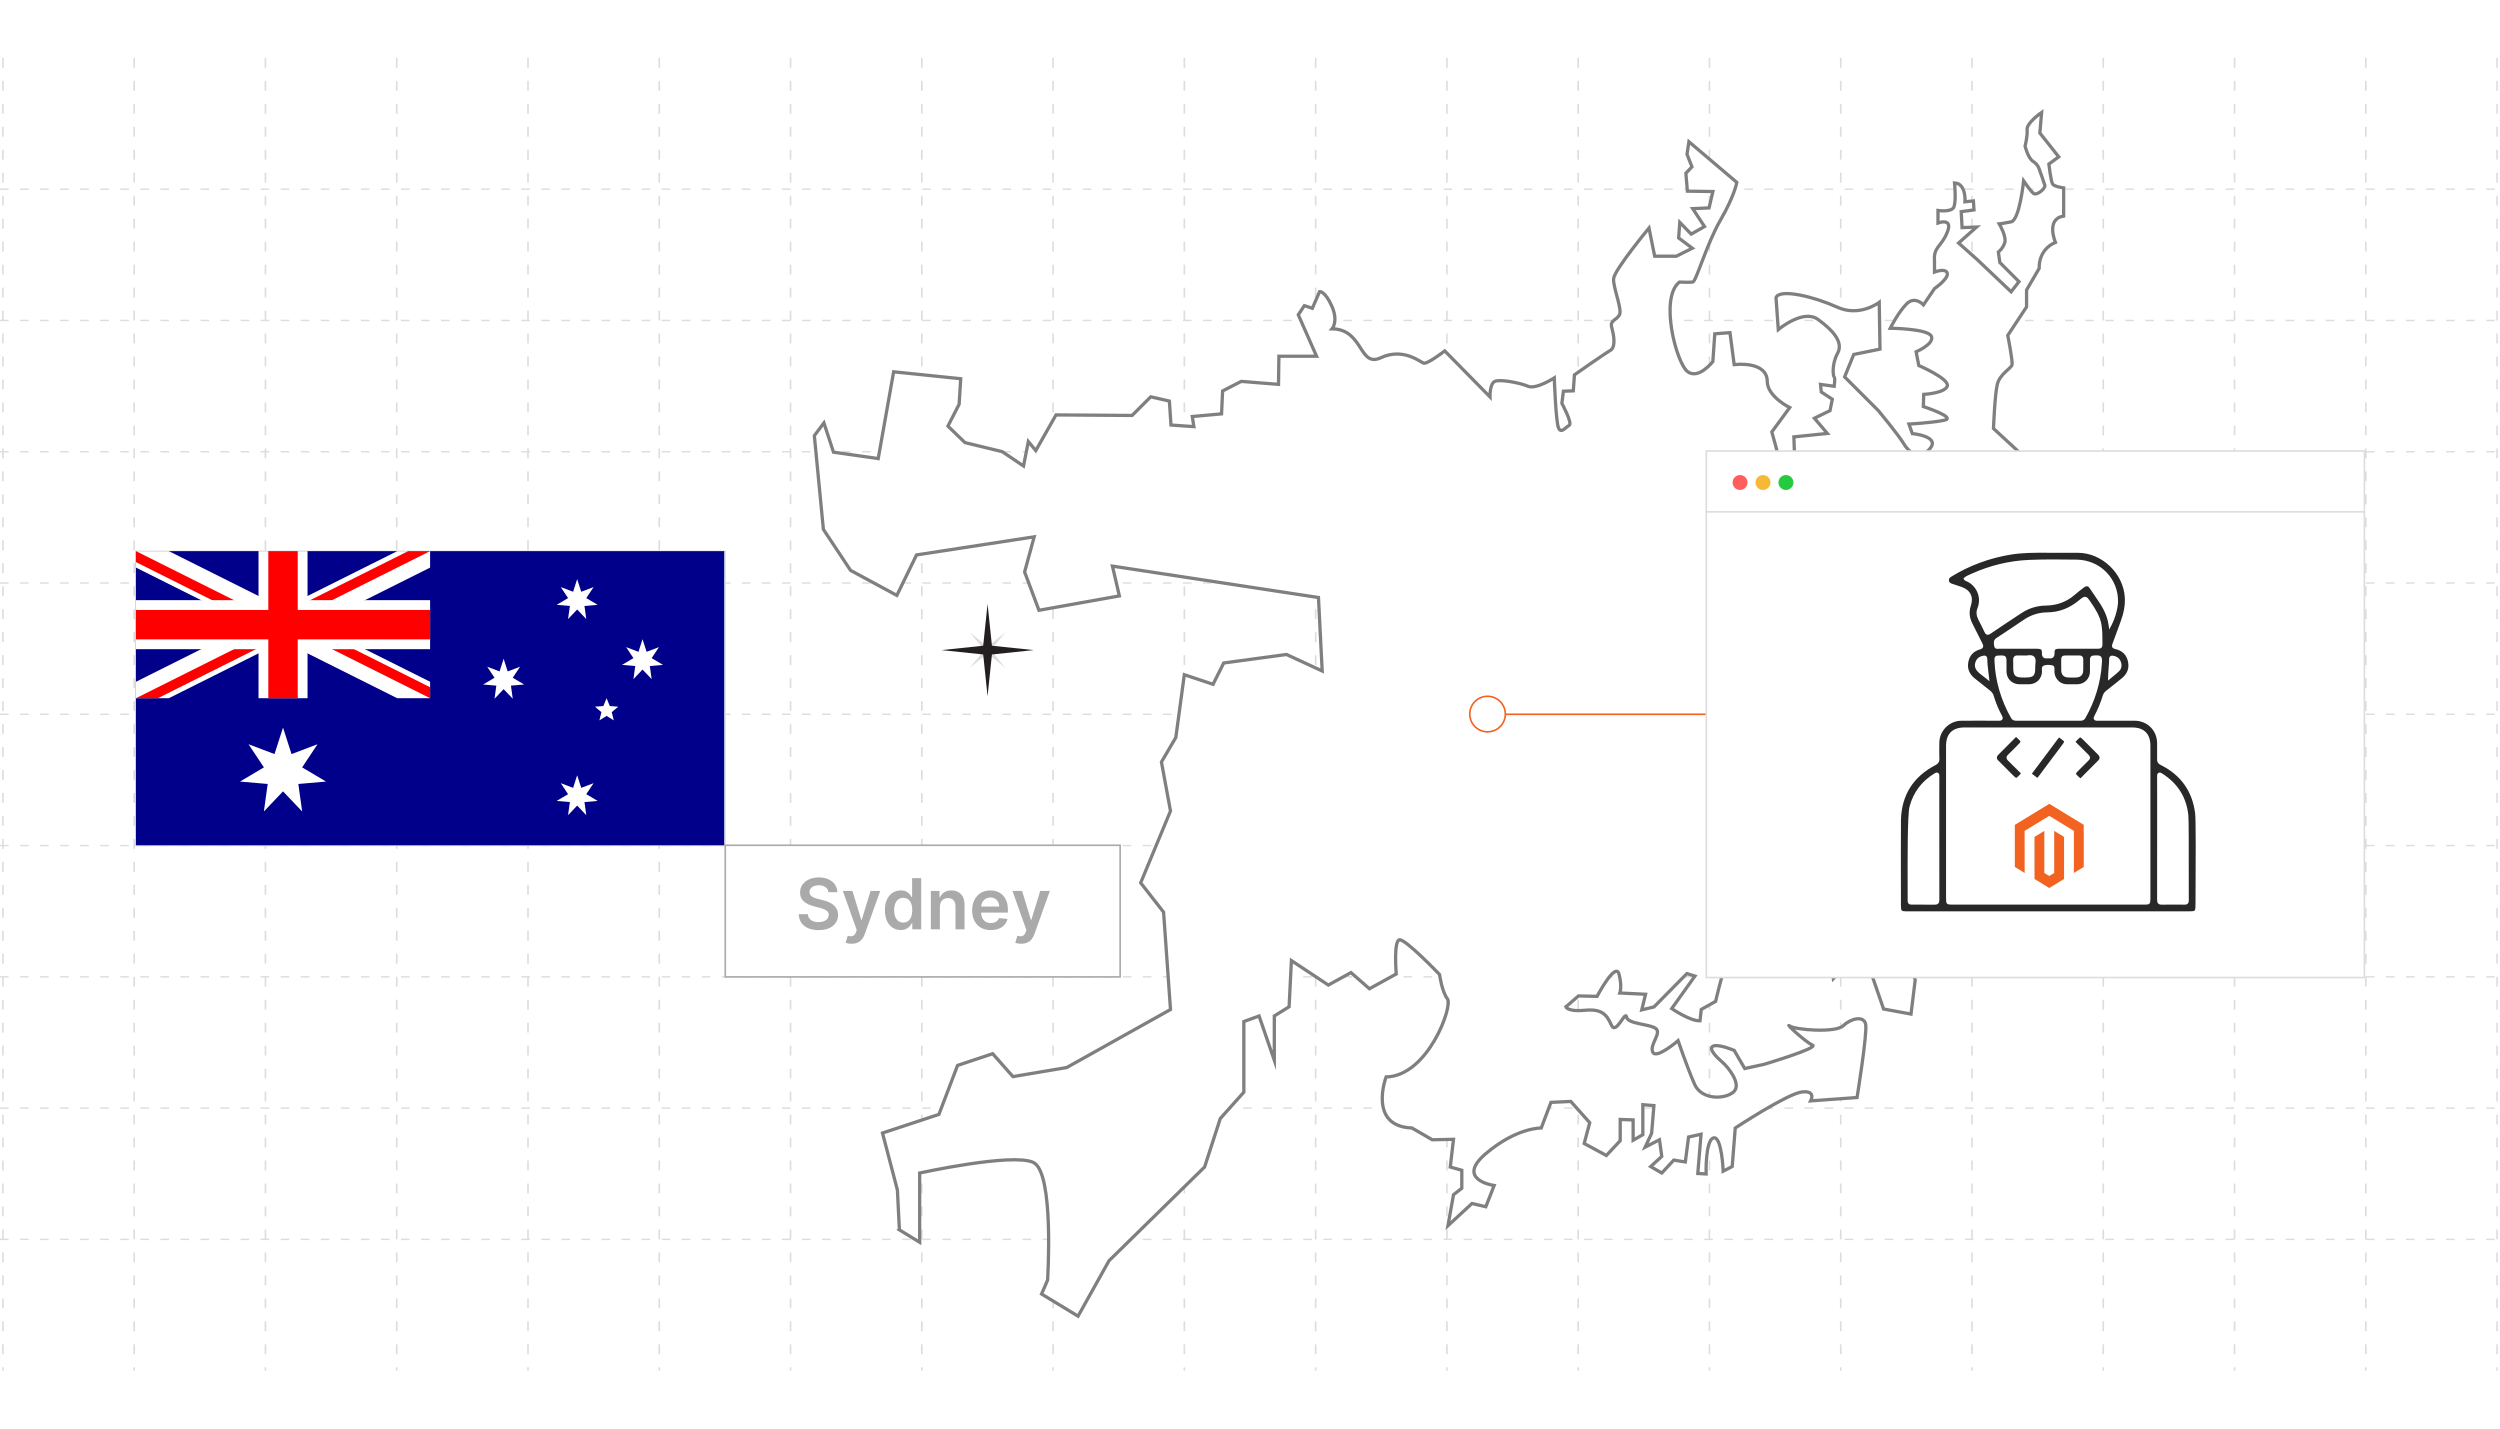 <?xml version="1.0" encoding="UTF-8"?><svg id="b" xmlns="http://www.w3.org/2000/svg" width="350" height="200" xmlns:xlink="http://www.w3.org/1999/xlink" viewBox="0 0 350 200"><defs><filter id="c" filterUnits="userSpaceOnUse"><feOffset dx="0" dy="0"/><feGaussianBlur result="d" stdDeviation="1.304"/><feFlood flood-color="#f26322" flood-opacity=".3"/><feComposite in2="d" operator="in"/><feComposite in="SourceGraphic"/></filter><clipPath id="e"><rect x="19.034" y="77.159" width="41.181" height="20.59" fill="none" stroke-width="0"/></clipPath><clipPath id="f"><path d="M19.034,77.159v10.295h41.181v10.295l-41.181-20.59ZM60.215,77.159h-20.59v20.59h-20.59l41.181-20.59Z" fill="none" stroke-width="0"/></clipPath><filter id="s" filterUnits="userSpaceOnUse"><feOffset dx="0" dy="0"/><feGaussianBlur result="t" stdDeviation="1.843"/><feFlood flood-color="#f26322" flood-opacity=".3"/><feComposite in2="t" operator="in"/><feComposite in="SourceGraphic"/></filter></defs><line y1="173.513" x2="350" y2="173.513" fill="none" stroke="#ddd" stroke-dasharray="0 0 1.203 1.604" stroke-miterlimit="10" stroke-width=".201"/><line y1="155.135" x2="350" y2="155.135" fill="none" stroke="#ddd" stroke-dasharray="0 0 1.203 1.604" stroke-miterlimit="10" stroke-width=".201"/><line y1="136.756" x2="350" y2="136.756" fill="none" stroke="#ddd" stroke-dasharray="0 0 1.203 1.604" stroke-miterlimit="10" stroke-width=".201"/><line y1="118.378" x2="350" y2="118.378" fill="none" stroke="#ddd" stroke-dasharray="0 0 1.203 1.604" stroke-miterlimit="10" stroke-width=".201"/><line y1="100" x2="350" y2="100" fill="none" stroke="#ddd" stroke-dasharray="0 0 1.203 1.604" stroke-miterlimit="10" stroke-width=".201"/><line y1="81.622" x2="350" y2="81.622" fill="none" stroke="#ddd" stroke-dasharray="0 0 1.203 1.604" stroke-miterlimit="10" stroke-width=".201"/><line y1="63.244" x2="350" y2="63.244" fill="none" stroke="#ddd" stroke-dasharray="0 0 1.203 1.604" stroke-miterlimit="10" stroke-width=".201"/><line y1="44.865" x2="350" y2="44.865" fill="none" stroke="#ddd" stroke-dasharray="0 0 1.203 1.604" stroke-miterlimit="10" stroke-width=".201"/><line y1="26.487" x2="350" y2="26.487" fill="none" stroke="#ddd" stroke-dasharray="0 0 1.203 1.604" stroke-miterlimit="10" stroke-width=".201"/><line x1="349.593" y1="8.109" x2="349.593" y2="191.891" fill="none" stroke="#ddd" stroke-dasharray="0 0 1.378 1.838" stroke-miterlimit="10" stroke-width=".23"/><line x1="331.215" y1="8.109" x2="331.215" y2="191.891" fill="none" stroke="#ddd" stroke-dasharray="0 0 1.378 1.838" stroke-miterlimit="10" stroke-width=".23"/><line x1="312.837" y1="8.109" x2="312.837" y2="191.891" fill="none" stroke="#ddd" stroke-dasharray="0 0 1.378 1.838" stroke-miterlimit="10" stroke-width=".23"/><line x1="294.458" y1="8.109" x2="294.458" y2="191.891" fill="none" stroke="#ddd" stroke-dasharray="0 0 1.378 1.838" stroke-miterlimit="10" stroke-width=".23"/><line x1="276.08" y1="8.109" x2="276.08" y2="191.891" fill="none" stroke="#ddd" stroke-dasharray="0 0 1.378 1.838" stroke-miterlimit="10" stroke-width=".23"/><line x1="257.702" y1="8.109" x2="257.702" y2="191.891" fill="none" stroke="#ddd" stroke-dasharray="0 0 1.378 1.838" stroke-miterlimit="10" stroke-width=".23"/><line x1="239.324" y1="8.109" x2="239.324" y2="191.891" fill="none" stroke="#ddd" stroke-dasharray="0 0 1.378 1.838" stroke-miterlimit="10" stroke-width=".23"/><line x1="220.946" y1="8.109" x2="220.946" y2="191.891" fill="none" stroke="#ddd" stroke-dasharray="0 0 1.378 1.838" stroke-miterlimit="10" stroke-width=".23"/><line x1="202.567" y1="8.109" x2="202.567" y2="191.891" fill="none" stroke="#ddd" stroke-dasharray="0 0 1.378 1.838" stroke-miterlimit="10" stroke-width=".23"/><line x1="184.189" y1="8.109" x2="184.189" y2="191.891" fill="none" stroke="#ddd" stroke-dasharray="0 0 1.378 1.838" stroke-miterlimit="10" stroke-width=".23"/><line x1="165.811" y1="8.109" x2="165.811" y2="191.891" fill="none" stroke="#ddd" stroke-dasharray="0 0 1.378 1.838" stroke-miterlimit="10" stroke-width=".23"/><line x1="147.433" y1="8.109" x2="147.433" y2="191.891" fill="none" stroke="#ddd" stroke-dasharray="0 0 1.378 1.838" stroke-miterlimit="10" stroke-width=".23"/><line x1="129.054" y1="8.109" x2="129.054" y2="191.891" fill="none" stroke="#ddd" stroke-dasharray="0 0 1.378 1.838" stroke-miterlimit="10" stroke-width=".23"/><line x1="110.676" y1="8.109" x2="110.676" y2="191.891" fill="none" stroke="#ddd" stroke-dasharray="0 0 1.378 1.838" stroke-miterlimit="10" stroke-width=".23"/><line x1="92.298" y1="8.109" x2="92.298" y2="191.891" fill="none" stroke="#ddd" stroke-dasharray="0 0 1.378 1.838" stroke-miterlimit="10" stroke-width=".23"/><line x1="73.92" y1="8.109" x2="73.92" y2="191.891" fill="none" stroke="#ddd" stroke-dasharray="0 0 1.378 1.838" stroke-miterlimit="10" stroke-width=".23"/><line x1="55.542" y1="8.109" x2="55.542" y2="191.891" fill="none" stroke="#ddd" stroke-dasharray="0 0 1.378 1.838" stroke-miterlimit="10" stroke-width=".23"/><line x1="37.163" y1="8.109" x2="37.163" y2="191.891" fill="none" stroke="#ddd" stroke-dasharray="0 0 1.378 1.838" stroke-miterlimit="10" stroke-width=".23"/><line x1="18.785" y1="8.109" x2="18.785" y2="191.891" fill="none" stroke="#ddd" stroke-dasharray="0 0 1.378 1.838" stroke-miterlimit="10" stroke-width=".23"/><line x1=".407" y1="8.109" x2=".407" y2="191.891" fill="none" stroke="#ddd" stroke-dasharray="0 0 1.378 1.838" stroke-miterlimit="10" stroke-width=".23"/><path d="M125.907,172.174l2.845,1.746v-9.698s12.931-2.845,15.905-1.487,2.004,16.486,2.004,16.486l-.841,1.94,5.108,3.103,4.332-7.758,13.383-13.125,2.198-6.789,3.297-3.685v-9.892l2.134-.776,2.134,6.207v-6.207l2.069-1.293.323-6.465,5.172,3.427,3.168-1.746,2.586,2.263,3.75-2.069s-.388-4.655.453-4.784,5.606,4.849,5.606,4.849c0,0,.342,2.457,1.118,3.427s-2.715,10.797-8.599,10.926c0,0-2.586,6.915,3.621,7.143l2.845,1.65,2.974-.065-.453,3.879,1.616.453v2.522l-1.164.905-.776,4.332,3.362-3.103,1.94.453,1.164-2.974s-5.495-.776-1.164-4.461c4.332-3.685,7.758-3.59,7.758-3.59l1.358-3.587,2.78-.129,2.651,2.974-.776,2.909,3.103,1.681,1.94-2.069v-2.974l1.81.065v2.845l1.358-.776v-4.202l1.552.129-.323,3.879-.905,1.94,2.004-1.034.323,2.328-1.552,1.422,1.552.905,1.681-1.81,1.616.259.453-3.491,1.746-.388-.453,5.495,1.164.065s-.129-4.72,1.034-5.043,1.358,4.655,1.358,4.655l1.26-.65.429-5.396s7.259-4.784,9.32-5.041,1.246,1.246,1.246,1.246l6.486-.472s1.46-9.02,1.203-10.265-2.062-.816-3.135.215-6.681.589-7.489.036,2.253,2.295,3.188,2.678-6.772,2.686-6.772,2.686l-2.718.591-1.477-2.541s-2.245-.945-2.954-.591.473,1.536,1.3,2.245,2.718,3.072,1.595,4.136-4.49,1.241-5.495-1.063-2.304-6.085-2.304-6.085c0,0-3.072,2.659-3.545,1.595s1.3-2.659.414-3.309-3.899-.591-4.077-1.595-1.477,2.6-2.127,1.123-1.359-2.304-3.722-2.068-2.659-.473-2.659-.473l1.772-1.536,2.6.059s2.6-4.904,3.072-3.131.118,2.659.118,2.659l3.604.177-.532,2.186,1.713-.414,4.608-4.668,1.123.354-3.249,4.549s2.6,1.772,3.958,1.713l.177-1.595,2.009-1.123s2.895-12.762,5.377-13.648c2.481-.886,1.831,2.186,2.481,3.663s1.654,1.654,1.654,1.654c0,0-.118-5.14,1.004-4.727s3.545,2.009,3.545,2.009l.118,1.654,1.831,2.009.473,4.195,1.713-1.772,2.836-1.182,2.482,7.208,3.84.709.591-4.786-.591-1.654,1.536-.414-2.009-3.427,2.659.65,1.359-.354s-1.182-3.545-1.654-4.254-.65-2.245-.65-2.245l1.654-1.418-1.123-1.241v-2.363l.295-1.3.65-2.6,1.477-1.182v-3.722l1.477-.532,1.772-1.891s.295-1.359,0-3.486-.683-5.081.131-8.094-.486-6.617-.486-6.617l-.827,1.418s.473,1.891-.177,3.309-2.659.354-2.659.354l-.827,1.182s2.954,3.958-.177,5.258c-3.131,1.3-2.777-2.659-2.777-2.659,0,0-2.304,1.241-2.422,4.313l-1.477-2.836-1.654,1.772s-.118-3.545-.886-4.254-1.477,3.486-2.541,2.895-1.831-3.781-1.831-3.781l-2.691,1.299-.523,3.136-1.698-4.377-1.568-1.698-5.684.98-2.809-3.005,2.94-2.874.457-1.045,1.895,1.111,1.568-2.221,2.482,3.266,4.05,2.548,2.548.719,1.568.131-1.633-1.829s3.462-2.091,5.814-.653,2.091,2.94,2.091,2.94l.784-2.156,3.266-2.352.327-2.287,1.764-1.568-2.723.517s-1.226,1.271-2.043.363.227-2.679.227-2.679l-2.633-2.542-.726.863v2.315l-2.043-2.452-.409-1.952-1.498-.681,1.816-1.816,1.453-.636.726,3.087,3.768-1.044-.272,2.179,2.815,2.27,1.725-1.634,1.362.091-.091-1.09-2.86-2.588,5.857.318-.59,2.043,1.362,1.362s-2.179.908-1.861,1.952,2.088,1.362,2.088,1.362c0,0,2.679,1.771,2.815.636s.091-2.906.091-2.906l1.317-2.088-1.725-.772-.136-1.68-1.998.545s-1.362-2.679-1.226-3.632,1.544-2.315,1.544-2.315l.182-3.087s1.589-.681,1.544-2.043-.409-3.905-.409-3.905l3.859-3.178-3.541-3.269s.182-4.812.545-6.22,1.907-2.179,2.043-2.679-.59-4.131-.59-4.131l2.633-3.995v-2.361l1.771-3.042s-.227-2.542,2.27-3.632c0,0-1.408-3.279,1.152-3.685v-3.942s-1.3-.163-1.544-.528-.528-2.804-.528-2.804l1.382-1.016-2.641-3.332.244-2.885s-2.113,1.463-2.032,2.397-.284,2.316-.284,2.316c0,0,.406,1.707,1.138,2.154s.894,1.219.894,1.219c0,0,.61,1.666.731,2.113s-1.138,1.504-1.585,1.138-1.382-1.747-1.382-1.747c0,0-.569,5.486-1.747,5.729s-1.666.284-1.666.284c0,0,1.056,1.788.772,2.641s-.894,1.3-.894,1.3l.203,1.463,2.682,2.682-1.097,1.422-4.754-4.511-2.601-2.316,2.519-2.235-2.032.081-.122-2.235,1.788-.244-.081-1.26-1.178.122s.203-2.56-1.463-2.641c0,0,.284,2.885-.163,3.495s-2.154.366-2.154.366v1.747s2.154-.813,1.3,1.3-1.95,1.991-1.788,4.064v1.504s1.585-.61,1.788.163-1.788,2.154-1.788,2.154l-1.544,2.276s-1.19-1.306-2.361-.135-2.29,3.408-2.29,3.408c0,0,5.271.053,5.751,1.118s-2.13,2.183-2.13,2.183l.373,1.917s4.313,1.864,3.994,2.875-3.301,1.171-3.301,1.171l-.053,1.704s4.739,1.544,2.929,1.917-4.952.532-4.952.532l.479,1.331s3.994.373,2.449,2.13-2.982.426-3.674-.746-3.514-4.579-3.514-4.579l-4.739-4.739,1.278-3.142,3.674-.746-.106-6.55s-2.737,2.114-5.879.676-8.094-2.663-8.573-1.331l.32,4.473s3.461-2.929,5.538-1.438,3.621,3.195,2.769,4.739-.639,3.248-.479,3.355,0,1.278,0,1.278l-1.917-.266.106,1.065,1.544,1.012-.32,1.597-2.183,1.065,1.81,2.13-4.686.479.106,3.088-2.023.479-1.171-4.26,2.503-3.408s-3.142-1.544-3.142-3.674-2.556-2.556-4.633-2.343l-.586-4.473-2.13.16-.266,3.887s-2.023,2.609-3.568,1.385-3.94-10.277-1.118-12.514c0,0,1.385.053,1.864,0s1.917-5.272,3.887-8.68,2.29-5.272,2.29-5.272l-6.709-5.698-.266,1.757.692,1.757-.852.905.213,2.503,3.568.053-.532,2.29-2.29.106,1.651,2.503-1.864,1.065-1.597-1.651-.16,2.183,1.917,1.438-2.236,1.118h-3.035l-.799-3.94s-4.846,5.857-4.952,7.082,1.278,4.366.799,5.112-1.331.746-1.065,1.704.639,2.769-.213,3.248-5.005,3.408-5.005,3.408l-.16,2.236-1.385.053-.213,1.704s1.544,2.822,1.012,3.088-1.118,1.225-1.491.32-.586-6.976-.586-6.976c0,0-2.556,1.651-3.674,1.171s-3.887-1.012-4.633-.692-.692,2.183-.692,2.183l-6.337-6.443s-2.45,1.917-2.982,1.704-2.876-2.183-5.964-.746-2.396-3.994-6.816-4.047c0,0,.905-1.065-.053-3.195s-1.704-2.023-1.704-2.023l-1.012,2.343-1.118-.373-.852,1.278,2.556,5.804h-5.272l-.053,3.94-5.218-.417-2.608,1.341-.149,3.205-4.099.373.224,1.416-3.205-.224-.224-3.354-2.608-.596-2.608,2.608-10.657-.074-2.832,4.993-1.043-1.267-.671,3.428-2.981-2.012-5.217-1.267-2.385-2.31,1.565-3.056.224-3.577-9.39-.969-2.161,12.148-6.26-.894-1.341-4.099-1.341,1.789,1.267,13.117,3.801,5.739,6.484,3.503,2.757-5.664,16.47-2.534-1.341,4.919,2.012,5.366,11.254-2.012-.969-4.173,28.842,4.397.522,10.285-4.993-2.31-8.794,1.192-1.49,2.981-4.024-1.341-1.192,8.794-2.012,3.428,1.267,6.856-4.173,10.061,3.205,4.099.969,13.638-14.533,8.123-7.527,1.267-2.832-3.205-4.919,1.64-2.608,6.856-7.9,2.608,2.087,7.974.278,5.571Z" fill="#fff" stroke="#7f7f7f" stroke-miterlimit="10" stroke-width=".461"/><rect x="18.981" y="77.159" width="82.557" height="41.216" fill="#fff" filter="url(#c)" stroke="#ddd" stroke-miterlimit="10" stroke-width=".163"/><line x1="238.882" y1="100" x2="210.748" y2="100" fill="none" stroke="#f26322" stroke-miterlimit="10" stroke-width=".23"/><circle cx="208.258" cy="99.968" r="2.489" fill="none" stroke="#f26322" stroke-miterlimit="10" stroke-width=".23"/><rect x="101.537" y="118.34" width="55.282" height="18.427" fill="#fff" stroke="#aaa" stroke-miterlimit="10" stroke-width=".23"/><path d="M115.978,124.908c-.033-.306-.17-.544-.411-.714-.242-.171-.555-.256-.94-.256-.271,0-.503.041-.697.122-.193.082-.342.193-.444.333-.103.14-.155.3-.158.479,0,.149.035.279.103.389s.163.202.282.278.251.14.396.19c.144.052.29.095.438.13l.672.168c.271.064.532.148.783.256.251.107.476.243.676.406.199.163.357.36.474.592.117.231.175.502.175.812,0,.42-.107.789-.322,1.107s-.524.567-.93.746c-.405.179-.894.268-1.469.268-.558,0-1.042-.086-1.451-.259s-.73-.425-.96-.757c-.23-.331-.354-.734-.373-1.211h1.278c.019.25.096.457.231.623s.312.29.531.371c.218.082.462.123.733.123.282,0,.53-.043.744-.128.214-.085.381-.204.502-.357.122-.152.184-.332.185-.537-.002-.186-.057-.342-.165-.464-.107-.123-.257-.226-.45-.309s-.417-.157-.674-.222l-.816-.211c-.59-.151-1.057-.382-1.399-.691-.342-.309-.513-.721-.513-1.233,0-.423.115-.793.345-1.11s.543-.565.94-.74c.397-.177.846-.265,1.348-.265.509,0,.955.088,1.339.265.384.176.685.42.905.731.22.311.333.669.34,1.073h-1.25Z" fill="#aaa" stroke-width="0"/><path d="M119.213,132.124c-.173,0-.332-.014-.478-.04-.146-.027-.262-.058-.348-.093l.294-.987c.185.054.349.079.494.077.145-.003.273-.048.383-.135.111-.088.205-.233.282-.436l.108-.29-1.95-5.49h1.344l1.24,4.061h.056l1.243-4.061h1.348l-2.153,6.029c-.101.284-.233.529-.399.733-.166.204-.368.36-.607.469-.239.109-.524.163-.856.163Z" fill="#aaa" stroke-width="0"/><path d="M126.101,130.202c-.422,0-.801-.108-1.134-.326-.334-.217-.598-.532-.791-.945s-.29-.915-.29-1.505c0-.598.099-1.103.296-1.515s.464-.724.8-.935c.336-.211.711-.317,1.124-.317.315,0,.574.054.777.16.203.105.364.233.483.381.119.148.211.288.277.419h.052v-2.682h1.271v7.17h-1.246v-.848h-.077c-.065.131-.16.27-.284.415-.123.146-.287.271-.49.373s-.459.154-.767.154ZM126.454,129.162c.269,0,.497-.073.686-.219.19-.145.333-.35.431-.611.098-.261.147-.565.147-.913,0-.349-.049-.65-.145-.907s-.239-.456-.427-.599-.418-.214-.691-.214c-.282,0-.518.074-.707.221-.19.147-.332.351-.427.609s-.144.556-.144.89c0,.336.048.635.145.897.097.263.241.47.431.62.19.15.424.226.702.226Z" fill="#aaa" stroke-width="0"/><path d="M131.586,126.956v3.151h-1.267v-5.378h1.211v.914h.063c.123-.301.321-.54.593-.718s.609-.267,1.01-.267c.371,0,.695.08.972.238.276.159.491.389.644.69.153.301.228.666.226,1.096v3.424h-1.267v-3.228c0-.359-.093-.641-.278-.844s-.442-.305-.769-.305c-.222,0-.418.049-.59.145-.172.097-.306.236-.403.419-.097.182-.145.402-.145.661Z" fill="#aaa" stroke-width="0"/><path d="M138.712,130.213c-.54,0-1.004-.113-1.395-.338-.391-.226-.691-.545-.901-.96-.21-.414-.315-.902-.315-1.465,0-.554.106-1.039.317-1.458.211-.419.507-.746.888-.981s.828-.352,1.341-.352c.332,0,.645.054.94.16.295.105.557.27.784.491s.407.504.537.846c.131.342.196.749.196,1.221v.388h-4.408v-.854h3.193c-.002-.243-.055-.46-.158-.649-.102-.19-.246-.341-.429-.45-.184-.109-.397-.165-.639-.165-.259,0-.487.062-.683.188-.196.125-.348.288-.457.49-.108.202-.164.423-.166.664v.745c0,.314.057.581.171.804s.274.394.479.511c.206.118.446.178.721.178.185,0,.352-.026.501-.079s.279-.13.389-.233c.109-.102.192-.23.248-.381l1.183.133c-.075.312-.216.585-.425.817s-.476.412-.8.539c-.325.127-.696.191-1.113.191Z" fill="#aaa" stroke-width="0"/><path d="M142.962,132.124c-.173,0-.332-.014-.478-.04-.146-.027-.262-.058-.348-.093l.294-.987c.185.054.349.079.494.077.145-.003.273-.048.383-.135.111-.088.205-.233.282-.436l.108-.29-1.95-5.49h1.344l1.24,4.061h.056l1.243-4.061h1.348l-2.153,6.029c-.101.284-.233.529-.399.733-.166.204-.368.36-.607.469-.239.109-.524.163-.856.163Z" fill="#aaa" stroke-width="0"/><rect x="19.034" y="77.159" width="82.361" height="41.181" fill="#00008b" stroke-width="0"/><g clip-path="url(#e)"><path d="M19.034,77.159l41.181,20.59M60.215,77.159l-41.181,20.59" fill="#000" stroke="#fff" stroke-miterlimit="426.667" stroke-width="4.118"/></g><g clip-path="url(#f)"><path d="M19.034,77.159l41.181,20.59M60.215,77.159l-41.181,20.59" fill="#000" stroke="red" stroke-miterlimit="426.667" stroke-width="2.745"/></g><path d="M39.624,77.159v20.59M19.034,87.454h41.181" fill="#000" stroke="#fff" stroke-miterlimit="426.667" stroke-width="6.863"/><path d="M39.624,77.159v20.59M19.034,87.454h41.181" fill="#000" stroke="red" stroke-miterlimit="426.667" stroke-width="4.118"/><g id="g"><path id="h" d="M39.624,101.867l1.191,3.704,3.638-1.378-2.153,3.24,3.346,1.985-3.876.337.534,3.854-2.68-2.82-2.68,2.82.534-3.854-3.876-.337,3.346-1.985-2.153-3.24,3.638,1.378,1.191-3.704Z" fill="#fff" stroke-width="0"/></g><g id="i"><path id="j" d="M80.805,108.535l.567,1.764,1.732-.656-1.025,1.543,1.593.945-1.846.161.254,1.835-1.276-1.343-1.276,1.343.254-1.835-1.846-.161,1.593-.945-1.025-1.543,1.732.656.567-1.764Z" fill="#fff" stroke-width="0"/></g><g id="k"><path id="l" d="M70.51,92.234l.567,1.764,1.732-.656-1.025,1.543,1.593.945-1.846.161.254,1.835-1.276-1.343-1.276,1.343.254-1.835-1.846-.161,1.593-.945-1.025-1.543,1.732.656.567-1.764Z" fill="#fff" stroke-width="0"/></g><g id="m"><path id="n" d="M80.805,81.081l.567,1.764,1.732-.656-1.025,1.543,1.593.945-1.846.161.254,1.835-1.276-1.343-1.276,1.343.254-1.835-1.846-.161,1.593-.945-1.025-1.543,1.732.656.567-1.764Z" fill="#fff" stroke-width="0"/></g><g id="o"><path id="p" d="M89.956,89.489l.567,1.764,1.732-.656-1.025,1.543,1.593.945-1.846.161.254,1.835-1.276-1.343-1.276,1.343.254-1.835-1.846-.161,1.593-.945-1.025-1.543,1.732.656.567-1.764Z" fill="#fff" stroke-width="0"/></g><g id="q"><path id="r" d="M84.923,97.749l.448,1.099,1.184.087-.907.766.283,1.153-1.009-.626-1.009.626.283-1.153-.907-.766,1.184-.087.448-1.099Z" fill="#fff" stroke-width="0"/></g><rect x="238.882" y="63.145" width="92.137" height="73.71" fill="#fff" filter="url(#s)" stroke="#ddd" stroke-miterlimit="10" stroke-width=".23"/><circle cx="243.607" cy="67.551" r="1.047" fill="#ff5d5e" stroke-width="0"/><circle cx="246.82" cy="67.551" r="1.047" fill="#f5b935" stroke-width="0"/><circle cx="250.032" cy="67.551" r="1.047" fill="#24cb3f" stroke-width="0"/><line x1="238.882" y1="71.657" x2="331.019" y2="71.657" fill="none" stroke="#ddd" stroke-miterlimit="10" stroke-width=".23"/><polygon points="286.904 112.534 282.074 115.483 282.074 121.373 283.453 122.216 283.443 116.325 286.894 114.218 290.345 116.325 290.345 122.213 291.724 121.373 291.724 115.478 286.904 112.534" fill="#f26322" stroke-width="0"/><polygon points="287.587 122.215 286.899 122.638 286.206 122.219 286.206 116.325 284.829 117.167 284.831 123.058 286.897 124.321 288.966 123.058 288.966 117.167 287.587 116.325 287.587 122.215" fill="#f26322" stroke-width="0"/><path d="M286.721,127.82c-6.589,0-13.178,0-19.768-0-.886,0-1.052-.166-1.052-1.051-0-1.021-.025-10.999.005-12.02.105-3.561,1.763-6.163,4.911-7.811.328-.172.484-.341.467-.727-.032-.754-.016-1.511-.007-2.266.021-1.772,1.503-3.258,3.277-3.271,1.749-.013,3.498-.011,5.246.002.365.003.445-.062.256-.407-.484-.886-.858-1.821-1.151-2.787-.076-.252-.216-.442-.423-.604-.738-.578-1.47-1.163-2.198-1.754-.783-.636-1.121-1.468-.944-2.457.181-1.008.796-1.686,1.787-1.967.367-.104.347-.248.203-.527-.481-.932-.939-1.876-1.414-2.812-.434-.853-.51-1.721-.208-2.638.371-1.123-.06-1.956-1.176-2.341-.436-.15-.875-.294-1.313-.438-.313-.103-.551-.274-.595-.629-.046-.371.15-.6.448-.783,2.608-1.599,5.423-2.631,8.444-3.119,1.596-.258,3.201-.26,4.809-.254,1.539.006,3.078-.006,4.617.004,3.511.024,6.564,2.976,6.764,6.479.071,1.25-.205,2.41-.637,3.558-.374.995-.724,1.999-1.1,2.992-.1.264-.097.382.226.454,1.057.234,1.742.9,1.958,1.954.211,1.032-.146,1.899-.978,2.561-.722.575-1.44,1.156-2.165,1.728-.194.153-.33.329-.403.568-.302.993-.693,1.95-1.183,2.865-.148.276-.104.353.214.351,1.721-.01,3.442-.009,5.162-.004,1.967.006,3.417,1.455,3.428,3.418.004.741.011,1.483-.004,2.224-.005.272.077.43.331.555,2.927,1.44,4.612,3.8,4.997,7.022.143,1.201.045,11.387.049,12.604.005,1.269-.055,1.325-1.323,1.325-6.519,0-13.039,0-19.558,0ZM286.724,126.417c4.519,0,9.038 0,13.557-0q.545,0,.546-.559c0-4.169.001-17.295-0-21.464-.001-1.539-.788-2.321-2.335-2.321-7.821-.001-15.642-.001-23.463,0-1.572 0-2.351.778-2.351,2.348-.001,4.155-.001,17.267-0,21.422q0,.574.573.575c4.491 0,8.982 0,13.473 0ZM295.42,87.394c.489-.944.859-2.284.876-3.128.061-3.109-2.371-5.641-5.557-5.688-2.222-.033-4.445-.055-6.668.038-2.79.117-5.44.777-7.976,1.923-.311.141-.638.261-.914.48.036.044.048.076.07.084,1.566.571,2.507,2.408,1.806,4.139-.189.467-.118.934.106,1.38.294.588.604,1.168.875,1.766.139.307.26.308.522.13,1.447-.98,2.9-1.953,4.364-2.908,1.054-.688,2.219-1.041,3.482-1.061,1.431-.022,2.72-.437,3.821-1.383.456-.391.93-.763,1.411-1.124.405-.303.826-.259,1.095.156,1.058,1.633,2.389,3.127,2.689,5.194ZM286.741,100.67c1.497,0,2.993-.002,4.49.002.224.001.395-.032.522-.255,1.332-2.349,2.115-4.863,2.28-7.56.055-.907.031-.901-.863-.864-.252.01-.348.097-.344.349.01.573.011,1.147-.001,1.72-.022,1.077-.881,1.938-1.956,1.962-.503.011-1.007.013-1.51-.001-.761-.021-1.328-.384-1.712-1.035-.229-.388-.268-.817-.253-1.257.004-.132.048-.326-.128-.359-.342-.063-.714-.108-1.033.017-.237.092-.111.402-.116.613-.028,1.15-.879,2.008-2.029,2.023-.475.006-.951.008-1.427-.001-1.102-.021-1.958-.879-1.978-1.981-.009-.461-.002-.923-.003-1.385q-0-.663-.654-.661c-.579.001-.588.002-.563.584.119,2.791.913,5.386,2.28,7.815.134.238.312.277.552.276,1.482-.006,2.965-.003,4.448-.003ZM290.919,90.595c.938,0,1.875-.002,2.812.002.219.001.384-.023.382-.308-.006-.922.022-1.845-.126-2.762-.191-1.186-.833-2.151-1.488-3.115-.542-.798-.542-.81-1.279-.2-1.339,1.109-2.848,1.734-4.608,1.749-1.159.01-2.226.36-3.188,1.024-.714.493-1.442.965-2.163,1.446-.547.365-1.089.737-1.642,1.093-.359.231-.231.579-.204.876.028.315.329.189.513.19,1.777.009,3.554.004,5.331.007.611.001.865.231.843.83-.015.404.112.575.519.514.082-.012.169-.011.251,0,.388.054.551-.077.533-.5-.026-.608.226-.84.828-.843.895-.005,1.791-.001,2.686-.002ZM302.231,112.873c0,1.385.008,11.726-.006,13.111-.003.324.088.445.427.439,1.063-.019,2.127-.013,3.19-.003.277.003.37-.105.362-.373-.03-.978.036-10.913-.064-11.891-.252-2.467-1.45-4.332-3.532-5.654-.307-.195-.387-.156-.383.214.015,1.385.006,2.77.006,4.155ZM271.275,112.873c0-1.399-.007-2.798.005-4.197.003-.333-.082-.354-.347-.192-1.727,1.059-2.867,2.556-3.379,4.518-.358,1.373-.228,11.735-.249,13.131-.004.3.2.284.402.284,1.049-.001,2.099-.012,3.148.007.341.006.43-.118.427-.44-.014-1.385-.006-11.726-.006-13.111ZM283.483,91.998c-.375,0-.683.015-.989-.004-.302-.018-.439.081-.418.402.021.32.004.642.004.963,0,1.149.118,1.267,1.271,1.267,1.268,0,1.363-.088,1.352-1.35-.004-.401.174-.909-.081-1.175-.276-.286-.797-.054-1.14-.103ZM290.145,91.999c-.349,0-.698.004-1.047-.002-.212-.004-.303.089-.301.301.006.531-.012,1.062.008,1.592.018.468.272.709.748.729.376.016.755.018,1.131-.001.469-.023.718-.27.734-.744.018-.516-.003-1.034.009-1.55.006-.267-.122-.337-.36-.329-.307.01-.614.003-.922.003ZM278.232,94.835c-.11-.944-.236-1.779-.243-2.623-.002-.193-.13-.22-.291-.191-.397.07-.704.263-.872.639-.174.39-.141.777.131,1.101.339.404.79.683,1.276,1.074ZM295.364,94.779c.389-.328.803-.632,1.159-.992.312-.316.32-.732.148-1.132-.162-.378-.474-.562-.874-.628-.205-.034-.287.04-.288.237-.001.821-.13,1.631-.146,2.515Z" fill="#282828" stroke-width="0"/><path d="M279.34,106.062c-.01-.235.107-.404.26-.556.8-.8,1.604-1.596,2.396-2.404.191-.194.318-.19.515-.002.77.734.776.728.013,1.49-.405.405-.801.819-1.219,1.211-.21.197-.224.331-.007.538.576.55,1.123,1.129,1.697,1.681.214.206.194.341-.005.546-.725.743-.719.749-1.46.007-.632-.632-1.264-1.265-1.897-1.896-.173-.173-.316-.357-.294-.614Z" fill="#282828" stroke-width="0"/><path d="M294.165,106.058c.02.241-.1.423-.264.587-.8.8-1.602,1.597-2.397,2.403-.168.17-.287.201-.484.021-.809-.743-.815-.737-.034-1.519.415-.415.822-.838,1.247-1.241.189-.179.176-.301-.005-.476-.581-.564-1.143-1.148-1.724-1.713-.187-.182-.211-.309-.016-.515.739-.78.732-.786,1.49-.028.622.622,1.244,1.245,1.867,1.867.171.171.33.346.318.614Z" fill="#282828" stroke-width="0"/><path d="M284.212,108.296c.044-.069.092-.154.149-.231,1.206-1.609,2.417-3.213,3.615-4.828.185-.249.32-.269.571-.082.829.618.836.609.208,1.446-1.073,1.429-2.152,2.854-3.213,4.292-.197.266-.353.308-.599.082-.174-.16-.378-.287-.566-.431-.076-.058-.162-.114-.165-.247Z" fill="#282828" stroke-width="0"/><path d="M306.279,128.05h-39.326c-1.018-0-1.282-.264-1.282-1.281l-.002-1.24c-.005-2.974-.018-9.939.007-10.786.107-3.62,1.8-6.314,5.033-8.008.288-.15.356-.251.344-.513-.028-.663-.019-1.335-.01-1.984l.004-.294c.023-1.915,1.595-3.484,3.505-3.498,1.673-.012,3.439-.011,5.25.002.035-.001.063,0,.087-.001-.009-.018-.02-.04-.034-.066-.471-.862-.853-1.788-1.169-2.831-.061-.199-.167-.349-.345-.489-.739-.579-1.472-1.165-2.201-1.756-.86-.698-1.214-1.623-1.026-2.675.197-1.098.872-1.841,1.951-2.147.086-.025.123-.045.138-.055-.011-.002-.026-.048-.077-.146-.27-.524-.533-1.053-.796-1.581-.205-.411-.41-.822-.618-1.232-.47-.923-.542-1.843-.221-2.814.329-.996-.028-1.705-1.032-2.051-.427-.148-.857-.288-1.286-.429-.48-.158-.726-.425-.775-.827-.076-.62.4-.911.556-1.007,2.604-1.596,5.473-2.656,8.527-3.149,1.664-.27,3.353-.263,4.847-.257.694.003,1.387.002,2.079.001.847-.001,1.692-.002,2.538.004,3.647.024,6.783,3.028,6.991,6.696.065,1.137-.142,2.297-.651,3.651-.177.47-.348.943-.519,1.415-.192.527-.383,1.054-.581,1.578-.023.06-.034.097-.039.119.019.008.05.018.1.029,1.163.257,1.9.994,2.133,2.132.223,1.093-.143,2.057-1.06,2.787l-.852.681c-.437.35-.874.701-1.314,1.047-.171.134-.271.275-.326.455-.311,1.023-.715,2.001-1.2,2.907-.002.004-.004.009-.007.013.005,0,.011-0.0.017,0,1.72-.01,3.442-.009,5.164-.004,2.108.006,3.646,1.54,3.657,3.647l.001.247c.004.661.008,1.322-.005,1.983-.004.193.038.263.203.345,3.005,1.479,4.729,3.901,5.124,7.2.114.953.079,7.318.059,10.737-.005.934-.009,1.628-.008,1.893.002.668-.008,1.057-.251,1.3-.242.244-.633.255-1.302.255ZM276.976,100.895c-.824,0-1.632.003-2.42.009-1.633.012-3.029,1.406-3.049,3.044l-.004.295c-.009.644-.018,1.309.01,1.959.022.513-.22.747-.591.94-3.075,1.611-4.686,4.172-4.787,7.614-.025.84-.012,7.8-.007,10.772l.002,1.241c0.0.759.062.821.822.821h39.326c.518,0,.866-.009.976-.12.112-.112.119-.475.117-.975-.001-.266.003-.962.008-1.898.018-3.167.055-9.756-.056-10.68-.375-3.135-2.014-5.437-4.87-6.843-.325-.16-.467-.396-.46-.765.013-.657.009-1.314.005-1.972l-.001-.247c-.009-1.843-1.355-3.185-3.199-3.19-1.719-.005-3.44-.006-5.16.004-.122.001-.368.002-.48-.183-.111-.184.006-.403.062-.507.47-.879.862-1.829,1.165-2.824.083-.272.236-.489.481-.682.439-.346.875-.696,1.311-1.045l.853-.682c.784-.624,1.085-1.409.896-2.334-.196-.961-.796-1.558-1.782-1.776-.148-.033-.329-.091-.417-.254-.09-.167-.034-.348.025-.505.198-.522.389-1.047.579-1.572.172-.474.344-.948.521-1.42.485-1.292.683-2.393.622-3.464-.192-3.372-3.185-6.24-6.536-6.262-.845-.006-1.69-.004-2.535-.004-.694.001-1.388.002-2.082-.001-1.476-.005-3.146-.012-4.772.251-2.994.484-5.807,1.523-8.36,3.088-.274.167-.369.324-.341.559.027.218.154.345.439.439.455.149.887.29,1.316.439,1.248.431,1.729,1.389,1.319,2.63-.28.848-.217,1.653.194,2.462.209.41.415.823.62,1.236.262.526.524,1.052.793,1.574.086.167.171.36.09.548-.08.184-.273.26-.433.306-.911.259-1.458.861-1.624,1.787-.16.89.131,1.643.863,2.238.726.59,1.458,1.174,2.195,1.751.25.197.414.431.501.718.306,1.013.677,1.91,1.132,2.744.102.187.183.384.079.556-.116.194-.379.191-.539.191-.955-.007-1.899-.011-2.822-.011ZM270.88,126.654c-.01,0-.021-0-.03-0-.766-.014-1.53-.013-2.297-.009l-.847.002c-.181-.002-.364.001-.501-.137-.089-.09-.133-.218-.131-.38.004-.29.002-.971-.001-1.878-.012-3.562-.034-10.192.258-11.307.519-1.991,1.69-3.558,3.481-4.656.114-.07.324-.199.511-.092.189.107.187.35.186.481-.009,1.024-.007,2.047-.006,3.071l.001,1.124-0,1.466c-.002,3.143-.005,10.503.006,11.643.002.165-.015.373-.16.516-.136.135-.328.156-.47.156ZM271.05,108.682c-1.684,1.034-2.786,2.508-3.274,4.379-.276,1.058-.253,7.901-.242,11.19.003.911.005,1.595.001,1.887-.001.044.006.06.006.06.004-.009.083-.009.135-.01l.876-.002c.769-.004,1.538-.005,2.306.009.148,0,.169-.022.169-.022 0-0.0.026-.03.024-.186-.012-1.142-.008-8.238-.006-11.648l0-1.466-.001-1.124c-.001-1.023-.003-2.045.006-3.067ZM302.627,126.654c-.143,0-.336-.02-.473-.156-.144-.144-.161-.351-.159-.516.011-1.142.008-8.517.006-11.667l-0-1.442.001-1.18c.001-.991.003-1.982-.008-2.973-.002-.199.011-.42.193-.522.181-.101.376.004.543.111,2.159,1.371,3.382,3.33,3.638,5.824.066.642.061,4.882.058,8.289-.002,1.757-.003,3.275.007,3.619.004.13-.006.319-.141.457-.102.104-.245.16-.452.152-1.016-.01-2.105-.016-3.184.003h-.029ZM302.454,108.678v.037c.011.993.009,1.986.008,2.979l-.001,1.179 0,1.442c.001,3.15.005,10.527-.006,11.672-.002.156.024.185.024.185 0.0 0.0.038.021.17.022,1.086-.019,2.178-.013,3.196-.003.081.002.116-.013.121-.015-.001-.001.012-.031.009-.12-.01-.351-.009-1.799-.007-3.633.003-3.217.008-7.623-.056-8.242-.244-2.38-1.365-4.174-3.427-5.483-.011-.007-.021-.013-.03-.019ZM291.243,126.647h-17.993c-.698,0-.803-.105-.803-.804-0-4.155-.001-17.267 0-21.422 0-1.686.893-2.577,2.581-2.578,7.82,0,15.642-0,23.463 0,1.677,0,2.564.882,2.565,2.551.001,4.17 0,17.295,0,21.464,0,.686-.101.789-.776.789h-9.038ZM286.76,102.302c-3.91,0-7.821 0-11.731 0-1.447 0-2.121.673-2.121,2.118-.001,4.155-.001,17.267-0,21.422,0,.156,0,.316.017.357.012-.012.171-.012.326-.012h27.031c.117,0,.246,0,.307-.009.01-.061.01-.193.01-.32 0-4.169.001-17.295,0-21.464-.001-1.407-.69-2.091-2.106-2.091-3.911-0-7.821-.001-11.732-.001ZM282.282,100.902c-.259,0-.548-.049-.741-.394-1.416-2.515-2.193-5.179-2.309-7.917-.014-.332-.022-.532.118-.678.139-.145.329-.145.675-.146.371-.003.584-.001.734.148s.15.36.15.743l-.001.414c-.001.322-.003.645.003.967.018.982.772,1.736,1.753,1.756.472.009.945.007,1.419.001,1.019-.013,1.777-.77,1.802-1.8.001-.045-.006-.096-.012-.147-.024-.189-.067-.542.275-.674.37-.144.775-.099,1.158-.029.354.065.328.424.32.542l-.003.051c-.012.354.005.767.222,1.133.355.601.853.903,1.521.922.455.012.945.013,1.499 0.0.951-.021,1.712-.784,1.731-1.737.011-.544.011-1.104.001-1.712-.006-.371.184-.567.564-.582.529-.022.786-.032.966.151.183.188.166.477.137.957-.163,2.667-.94,5.244-2.31,7.66-.185.325-.464.371-.714.371h-.009c-1.122-.004-2.244-.003-3.366-.003l-1.123 0-1.153-0c-1.099,0-2.195-.001-3.294.003h-.012ZM280.172,92.227c-.196 0-.455-.004-.509.018.014.011.022.194.028.327.114,2.665.871,5.26,2.25,7.712.072.129.134.153.35.159,1.099-.004,2.196-.004,3.296-.003l1.153 0,1.123-0c1.122,0,2.245-.001,3.368.003h.008c.188,0,.25-.028.314-.139,1.335-2.354,2.092-4.864,2.251-7.46.013-.219.033-.55-.008-.609-.052-.035-.331-.023-.601-.013-.097.004-.127.017-.134.02.001.002-.008.028-.007.097.01.614.01,1.179-.001,1.728-.025,1.2-.982,2.161-2.181,2.187-.559.013-1.058.012-1.522-0-.828-.023-1.468-.41-1.904-1.148-.277-.47-.298-.985-.285-1.381l.004-.069c.001-.018.003-.043.004-.066-.301-.053-.608-.082-.857.014-.006.02.007.126.015.19.009.075.018.149.016.214-.032,1.286-.98,2.23-2.256,2.248-.479.006-.956.009-1.434-.001-1.233-.024-2.18-.973-2.204-2.207-.006-.326-.004-.651-.003-.977l.001-.412c0-.188-0-.382-.023-.428-.02-.004-.127-.004-.254-.004ZM278.525,95.366l-.437-.352c-.139-.112-.276-.215-.407-.314-.331-.249-.643-.485-.9-.791-.322-.383-.38-.859-.165-1.343.189-.423.54-.683,1.042-.771.065-.012.267-.048.419.079.064.053.141.155.142.336.005.664.088,1.335.175,2.046l.132,1.11ZM277.76,92.244c-.007.001-.014.002-.022.003-.352.062-.575.223-.702.507-.144.323-.111.612.097.86.219.261.491.468.806.705l-0-.007c-.088-.713-.171-1.388-.178-2.068ZM295.126,95.282l.009-.506c.008-.434.042-.851.075-1.253.036-.433.07-.843.07-1.259,0-.062,0-.254.147-.379.148-.126.343-.094.407-.084.514.084.867.341,1.048.764.225.525.153,1.03-.196,1.384-.257.26-.543.491-.819.715-.119.096-.238.193-.355.291l-.386.327ZM295.74,92.251v.013c-.001.434-.035.853-.072,1.296-.019.235-.039.474-.053.718.266-.215.517-.42.746-.652.275-.279.206-.632.1-.88-.118-.277-.341-.433-.7-.492-.008-.001-.015-.002-.021-.003ZM290.126,94.861c-.191,0-.385-.004-.583-.013-.601-.026-.945-.363-.968-.95-.013-.331-.011-.662-.009-.993.001-.202.002-.403,0-.605-.002-.171.045-.304.139-.398.093-.093.22-.126.397-.136.244.004.489.003.735.003l.309-.001.304.001c.204.002.407.003.61-.004.124-.005.318.005.455.141.101.099.147.238.143.424-.005.233-.004.466-.003.7.002.284.004.569-.006.853-.021.594-.36.936-.953.965-.184.009-.375.013-.569.013ZM289.028,92.232c.001.005-.003.026-.002.064.002.204.001.408,0,.613-.002.325-.004.649.009.973.013.345.166.493.528.508.385.017.758.016,1.11,0,.354-.018.503-.169.515-.523.01-.278.008-.556.006-.834-.001-.237-.003-.475.003-.713.001-.058-.007-.083-.009-.089-.004 0-.027-.006-.087-.006-.008,0-.018,0-.027 0-.209.007-.419.006-.629.004l-.301-.001-.307.001c-.246.001-.496.002-.744-.003-.035-.001-.056.003-.066.005ZM283.352,94.855c-1.277-0-1.501-.224-1.501-1.496,0-.1.001-.199.003-.298.004-.217.007-.434-.007-.65-.014-.221.033-.384.146-.497.152-.153.369-.159.515-.149.204.012.407.009.633.006l.358-.003.016.002c.09.014.214-.002.344-.018.298-.036.669-.08.928.189.256.265.211.649.172.987-.014.118-.028.236-.027.344.005.646-.009,1.057-.261,1.31-.252.254-.667.272-1.321.272ZM282.317,92.238s-.019.031-.012.142c.015.228.012.458.008.687-.002.097-.003.194-.003.291,0,1.017.019,1.036,1.042,1.037.487,0,.87-.01.995-.136.114-.115.132-.421.127-.983-.001-.127.014-.263.03-.401.029-.249.058-.507-.047-.616-.093-.097-.276-.084-.542-.052-.148.018-.301.037-.446.019l-.322.003c-.237.004-.453.006-.667-.007-.128-.008-.162.015-.163.015h0ZM286.475,92.182c-.172,0-.307-.045-.41-.137-.188-.168-.201-.438-.194-.627.008-.225-.027-.375-.107-.458-.086-.089-.251-.133-.506-.133l-2.035-.001c-1.099,0-2.198,0-3.297-.006-.025-.003-.065.005-.101.009-.139.018-.328.041-.48-.08-.093-.075-.147-.185-.16-.328-.004-.045-.011-.091-.018-.139-.039-.27-.097-.678.327-.951.387-.249.769-.507,1.152-.764l1.149-.766c.502-.332,1.003-.663,1.498-1.005,1.01-.697,2.125-1.055,3.317-1.065,1.641-.013,3.101-.568,4.463-1.696.403-.333.626-.514.886-.48.261.037.414.263.719.711.63.927,1.332,1.961,1.535,3.223.127.786.127,1.58.128,2.348l.001.449c.001.17-.045.303-.138.395-.134.134-.336.139-.475.144-.691-.003-1.382-.002-2.071-.002l-1.7 0c-.575-.001-1.15-0-1.726.002-.248.001-.41.045-.494.133-.081.085-.116.239-.106.47.008.181-.004.441-.189.609-.182.166-.433.153-.605.129-.065-.009-.128-.009-.186,0-.064.009-.123.014-.179.014ZM279.926,90.359h.002c1.098.006,2.197.006,3.295.006l2.036.001c.391.001.657.088.836.274.171.178.248.438.236.793-.008.213.033.26.041.267.004.004.046.035.214.012.099-.016.209-.016.316-.001.179.024.226-.007.233-.014.005-.004.048-.049.039-.249-.015-.363.061-.627.233-.807.177-.186.439-.273.823-.276.576-.003,1.153-.003,1.729-.002l1.699-0c.691-0,1.382-0,2.073.002.087.002.133-.006.148-.011-.002-.004.003-.026.003-.066l-.001-.451c-0-.75-.001-1.526-.122-2.276-.188-1.161-.83-2.107-1.452-3.022-.176-.26-.348-.512-.414-.53h-.001c-.07,0-.313.201-.527.378-1.447,1.198-3.001,1.787-4.753,1.802-1.097.009-2.127.34-3.059.984-.498.344-1.002.677-1.506,1.01l-1.146.764c-.385.259-.77.518-1.16.769-.161.103-.161.218-.12.499.008.055.015.11.02.162,0,.009.078,0,.124-.006.056-.007.111-.013.159-.013ZM278.286,88.868c-.036,0-.072-.005-.109-.015-.185-.052-.284-.226-.35-.371-.191-.422-.406-.845-.615-1.254l-.256-.504c-.274-.548-.312-1.076-.113-1.569.302-.747.29-1.56-.034-2.288-.321-.722-.918-1.286-1.638-1.549-.084-.031-.125-.091-.149-.127l-.145-.18.161-.172c.249-.198.526-.319.794-.435l.168-.074c2.598-1.173,5.31-1.827,8.061-1.943,2.243-.093,4.44-.072,6.682-.038,1.604.024,3.085.655,4.169,1.778,1.071,1.109,1.644,2.581,1.613,4.144-.018.882-.405,2.27-.901,3.229l-.329.635-.103-.707c-.231-1.59-1.078-2.81-1.975-4.102-.231-.332-.46-.663-.679-1.001-.09-.139-.197-.221-.317-.242-.137-.023-.289.026-.446.145-.535.401-.993.766-1.399,1.115-1.084.93-2.418,1.414-3.967,1.438-1.217.018-2.348.363-3.361,1.024-1.31.854-2.736,1.805-4.36,2.906-.125.085-.259.16-.401.16ZM275.619,81.009c.705.339,1.283.935,1.611,1.671.375.844.389,1.784.04,2.647-.15.37-.118.76.098,1.191l.254.501c.211.414.429.841.625,1.273.03.067.052.1.064.115.006-.011.046-.03.12-.08,1.627-1.102,3.055-2.054,4.367-2.91,1.087-.709,2.3-1.078,3.605-1.098,1.459-.022,2.661-.457,3.675-1.327.414-.355.879-.726,1.423-1.134.263-.197.541-.276.802-.229.248.044.463.198.623.445.216.333.443.66.671.988.761,1.096,1.544,2.224,1.908,3.592.324-.812.551-1.75.564-2.394.029-1.44-.498-2.796-1.484-3.816-.999-1.034-2.365-1.616-3.846-1.638-2.235-.033-4.425-.056-6.655.038-2.692.113-5.347.753-7.891,1.902l-.174.076c-.137.06-.271.118-.397.185Z" fill="#fff" stroke-width="0"/><path d="M282.264,109.355c-.276,0-.484-.208-.896-.62l-1.897-1.896c-.192-.192-.385-.435-.362-.782-.008-.334.171-.557.328-.714l.574-.573c.609-.608,1.219-1.216,1.821-1.83.274-.28.549-.283.837-.008.438.418.65.619.653.898.004.282-.209.495-.634.921l-.342.344c-.291.295-.582.59-.883.872-.072.067-.087.1-.091.108.003,0,.018.032.086.097.298.285.589.578.88.871.27.272.541.544.817.81.094.091.22.233.223.424.003.192-.118.34-.223.448-.415.424-.613.628-.887.629h-.004ZM282.248,103.187c0,.002-.029.015-.087.075-.604.616-1.215,1.224-1.825,1.833l-.573.572c-.144.144-.198.252-.193.385l0.0.014-.001.014c-.012.138.05.256.228.432l1.897,1.897c.261.26.486.485.572.485h0c.083-0.0.296-.218.542-.471.099-.101.111-.136.112-.141h0c-.001,0-.013-.032-.082-.098-.279-.268-.552-.543-.825-.818-.288-.29-.576-.58-.872-.862-.098-.094-.228-.24-.228-.435.001-.192.127-.334.236-.437.297-.279.584-.569.871-.86l.343-.346c.27-.27.502-.502.501-.591-.001-.086-.228-.303-.492-.554-.084-.079-.116-.094-.123-.096Z" fill="#fff" stroke-width="0"/><path d="M291.259,109.419c-.114,0-.247-.047-.394-.182-.46-.422-.682-.625-.688-.91-.006-.286.212-.504.646-.939l.368-.371c.292-.295.584-.591.884-.876.04-.038.057-.061.063-.072-.007-.003-.024-.029-.07-.073-.297-.288-.589-.581-.88-.874-.28-.281-.56-.562-.844-.839-.286-.278-.293-.552-.022-.838.422-.446.625-.659.904-.663h.008c.278,0,.489.212.908.63l1.867,1.867c.158.158.396.395.386.772.024.354-.177.599-.332.754l-.574.574c-.609.608-1.217,1.216-1.822,1.828-.062.063-.206.21-.409.21ZM290.584,103.861c.002,0,.017.03.082.094.286.278.568.561.849.844.29.291.58.582.875.869.091.088.212.227.21.409-.001.182-.119.315-.208.399-.297.282-.586.574-.874.866l-.369.371c-.277.277-.515.515-.512.605.002.088.242.309.52.564.067.061.096.076.103.079-0-.003.026-.018.081-.074.605-.613,1.215-1.222,1.824-1.831l.574-.573c.152-.152.209-.269.197-.405l-.001-.015 0-.014c.007-.156-.075-.267-.251-.442l-1.866-1.867c-.267-.267-.496-.496-.584-.496h-.001c-.086.001-.304.232-.557.498-.077.082-.091.113-.093.12h0Z" fill="#fff" stroke-width="0"/><path d="M285.224,109.351c-.188,0-.338-.116-.437-.206-.107-.098-.225-.183-.344-.267-.07-.05-.139-.1-.207-.152-.097-.074-.249-.189-.254-.424l-.002-.071.081-.127c.035-.057.074-.119.117-.177l1.067-1.422c.851-1.133,1.702-2.267,2.547-3.405.091-.122.22-.267.411-.295.193-.027.358.074.481.166.476.355.702.523.741.793.04.273-.136.507-.485.973l-.847,1.126c-.792,1.053-1.584,2.106-2.366,3.166-.102.138-.247.3-.459.32-.015.001-.03.002-.044.002ZM284.467,108.322c.011.009.023.018.033.026.081.062.146.109.211.156.134.096.267.192.387.302.089.081.126.085.127.086-0-0.0.041-.013.132-.136.783-1.061,1.576-2.115,2.369-3.169l.845-1.124c.222-.295.412-.548.4-.633-.012-.082-.254-.262-.533-.47-.132-.098-.168-.1-.169-.1.001,0-.032.012-.108.114-.845,1.139-1.697,2.273-2.549,3.407l-1.067,1.421c-.029.039-.055.08-.079.12Z" fill="#fff" stroke-width="0"/><polygon points="140.76 93.515 138.52 90.751 137.997 91.275 140.76 93.515" fill="#ddd" stroke-width="0"/><polygon points="135.757 88.512 137.997 91.275 138.52 90.751 135.757 88.512" fill="#ddd" stroke-width="0"/><polygon points="135.757 93.515 138.52 91.275 137.997 90.751 135.757 93.515" fill="#ddd" stroke-width="0"/><polygon points="140.76 88.512 137.997 90.751 138.52 91.275 140.76 88.512" fill="#ddd" stroke-width="0"/><polygon points="138.259 84.548 137.582 91.013 138.935 91.013 138.259 84.548" fill="#231f20" stroke-width="0"/><polygon points="138.259 97.479 138.935 91.013 137.582 91.013 138.259 97.479" fill="#231f20" stroke-width="0"/><polygon points="144.724 91.013 138.259 90.337 138.259 91.69 144.724 91.013" fill="#231f20" stroke-width="0"/><polygon points="131.793 91.013 138.259 91.69 138.259 90.337 131.793 91.013" fill="#231f20" stroke-width="0"/></svg>